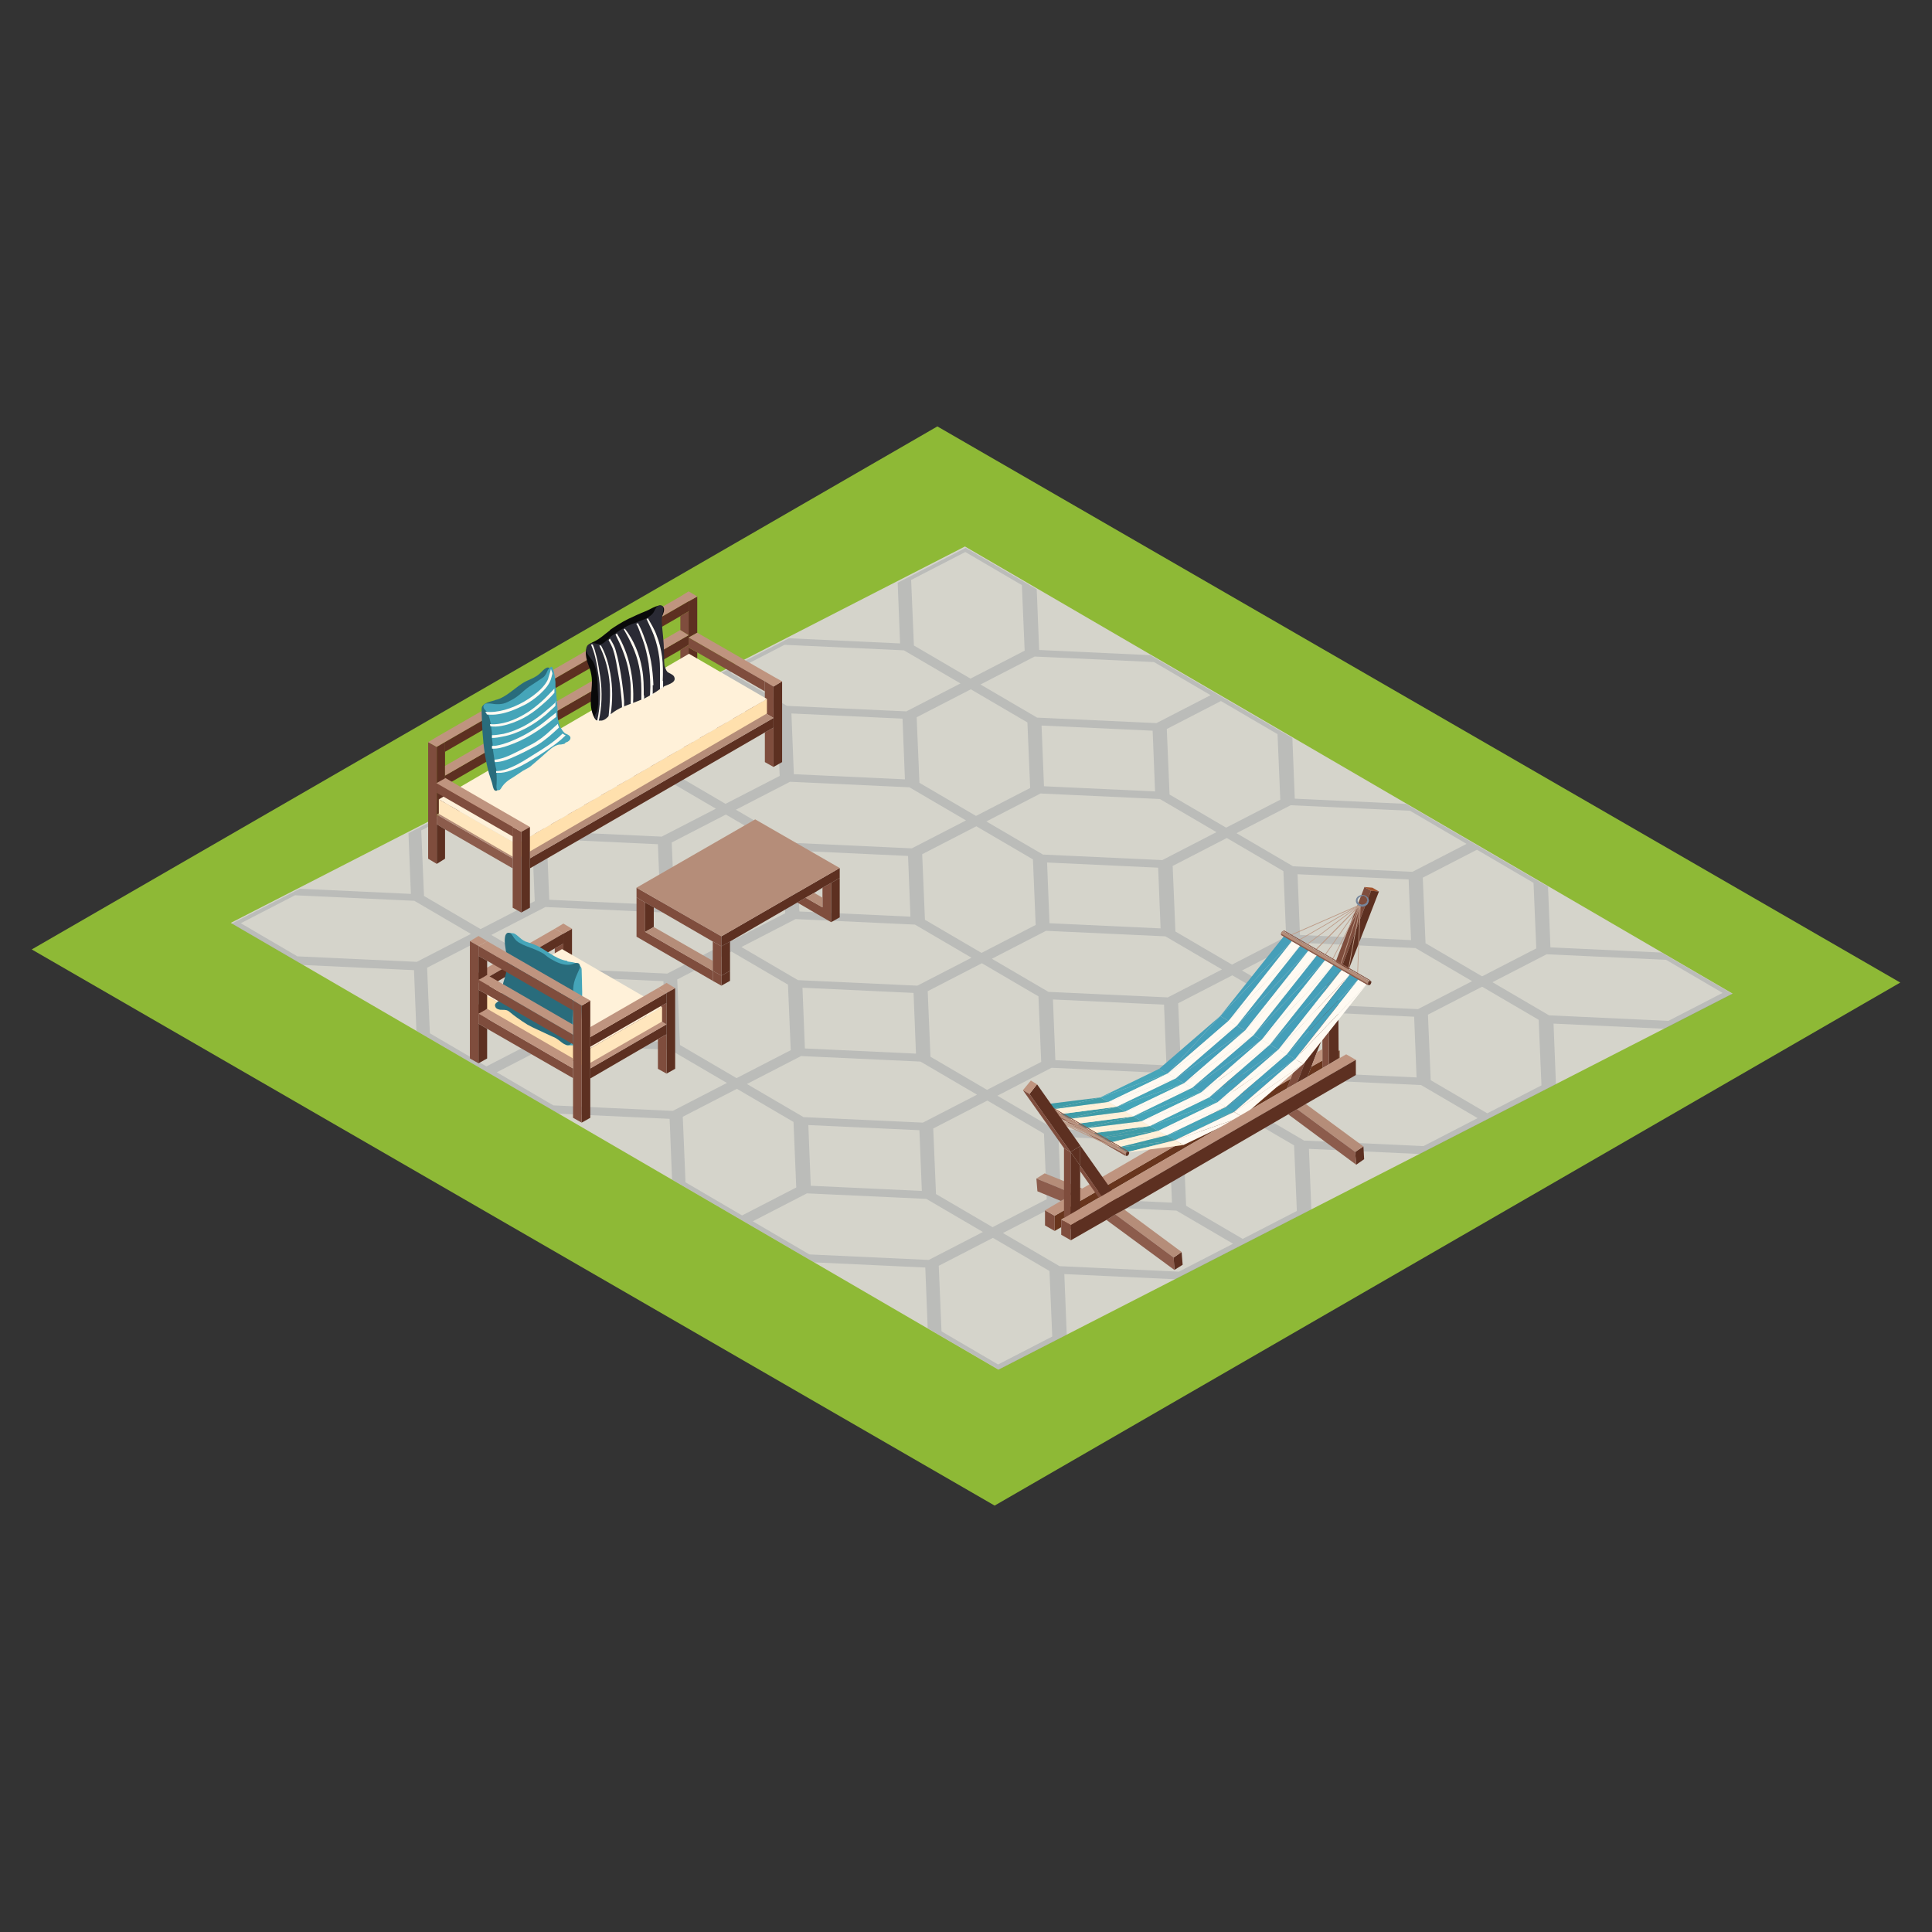 <?xml version="1.0" encoding="utf-8"?>
<svg xmlns="http://www.w3.org/2000/svg" data-name="Layer 1" id="Layer_1" viewBox="0 0 56 56">
  <rect x="0" y="0" width="56" height="56" fill="#333333" stroke="none"/>
  <defs>
    <style>
      .cls-1 {
        fill: none;
      }

      .cls-2 {
        fill: #45a5b9;
      }

      .cls-3 {
        fill: #8eb936;
      }

      .cls-3, .cls-4 {
        fill-rule: evenodd;
      }

      .cls-5 {
        fill: #09090a;
      }

      .cls-6 {
        fill: #8c5c4c;
      }

      .cls-7 {
        fill: #7b8292;
        opacity: .3;
      }

      .cls-8 {
        fill: #bf947f;
      }

      .cls-9 {
        fill: #fffaf2;
      }

      .cls-10 {
        fill: #68351d;
      }

      .cls-11 {
        isolation: isolate;
      }

      .cls-12 {
        fill: #76869c;
      }

      .cls-13 {
        clip-path: url(#clippath-1);
      }

      .cls-14 {
        clip-path: url(#clippath-3);
      }

      .cls-15 {
        clip-path: url(#clippath-2);
      }

      .cls-16 {
        fill: #fff1d9;
      }

      .cls-17 {
        fill: #2a2a34;
      }

      .cls-18 {
        fill: #296c7c;
      }

      .cls-19 {
        fill: #b58d79;
      }

      .cls-20 {
        fill: #bd9c89;
      }

      .cls-21 {
        fill: #5d3021;
      }

      .cls-22 {
        fill: #ffe0ad;
      }

      .cls-23 {
        fill: #ffe6bd;
      }

      .cls-24 {
        fill: #7f4d3d;
      }

      .cls-4 {
        fill: #d5d4cb;
      }

      .cls-25 {
        clip-path: url(#clippath);
      }

      .cls-26 {
        fill: #a2532d;
      }

      .cls-27 {
        fill: #409ca8;
      }

      .cls-28 {
        fill: #459fb9;
      }
    </style>
    <clipPath id="clippath">
      <path class="cls-6" d="M37.22,26.97l2.51,1.45s-.02,0-.04,0l-2.51-1.45s.03,0,.04,0Z"/>
    </clipPath>
    <clipPath id="clippath-1">
      <path class="cls-6" d="M39.66,28.56l-2.51-1.45s-.02-.02-.02-.03c0-.03.02-.08.05-.09l2.51,1.45s-.05.06-.05.09c0,.02,0,.03.02.03Z"/>
    </clipPath>
    <clipPath id="clippath-2">
      <path class="cls-6" d="M30.2,31.92l2.51,1.45s-.02,0-.04,0l-2.51-1.45s.03,0,.04,0Z"/>
    </clipPath>
    <clipPath id="clippath-3">
      <path class="cls-6" d="M32.64,33.51l-2.51-1.45s-.02-.02-.02-.03c0-.03.02-.08.05-.09l2.51,1.45s-.05.06-.05.09c0,.02,0,.03.02.03Z"/>
    </clipPath>
  </defs>
  <g>
    <polygon class="cls-3" points=".92 27.52 27.17 12.36 55.08 28.48 28.83 43.64 .92 27.52"/>
    <polygon class="cls-4" points="50.22 28.8 28.94 39.7 6.69 26.75 27.97 15.84 50.22 28.8"/>
    <path class="cls-7" d="M30.92,38.69l-.07-1.76,3.22.15,1.97-1.01,1.97-1.01-.07-1.76,3.22.15,1.97-1.01,1.97-1.01-.07-1.76,3.22.15,1.97-1.01-2.06-1.2-3.22-.15-.07-1.76-2.06-1.2-2.06-1.2-3.22-.15-.07-1.76-2.06-1.2-2.06-1.2-3.22-.15-.07-1.76-2.06-1.2-1.97,1.01.07,1.76-3.22-.15-1.97,1.01-1.97,1.01.07,1.76-3.22-.15-1.97,1.01-1.97,1.01.07,1.76-3.22-.15-1.97,1.01,2.06,1.2,3.22.15.07,1.76,2.06,1.2,2.06,1.2,3.22.15.07,1.76,2.06,1.2,2.06,1.2,3.22.15.07,1.76,2.06,1.2,1.97-1.01ZM29.07,35.74l1.57-.81,3.46.16,1.64.96-1.57.81-3.46-.16-1.64-.96ZM27.13,34.61l-.08-1.9,1.57-.81,1.64.96.08,1.9-1.57.81-1.64-.96ZM21.65,31.42l1.57-.81,3.46.16,1.64.96-1.57.81-3.46-.16-1.64-.96ZM19.71,30.29l-.08-1.9,1.57-.81,1.64.96.08,1.9-1.57.81-1.64-.96ZM14.24,27.1l1.57-.81,3.46.16,1.64.96-1.57.81-3.46-.16-1.64-.96ZM12.29,25.97l-.08-1.9,1.57-.81,1.64.96.08,1.9-1.57.81-1.64-.96ZM19.39,22.34l-.08-1.9,1.57-.81,1.64.96.08,1.9-1.57.81-1.64-.96ZM29.78,20.94l.08,1.9-1.57.81-1.64-.96-.08-1.9,1.57-.81,1.64.96ZM35.26,24.12l-1.57.81-3.46-.16-1.64-.96,1.57-.81,3.46.16,1.64.96ZM37.2,25.25l.08,1.9-1.57.81-1.64-.96-.08-1.9,1.57-.81,1.64.96ZM42.67,28.44l-1.57.81-3.46-.16-1.64-.96,1.57-.81,3.46.16,1.64.96ZM41.26,33.22l-3.46-.16-1.64-.96,1.57-.81,3.46.16,1.64.96-1.57.81ZM23.43,32.61l3.22.15.07,1.76-3.22-.15-.07-1.76ZM16.01,28.29l3.22.15.07,1.76-3.22-.15-.07-1.76ZM33.48,22.94l-3.22-.15-.07-1.76,3.22.15.07,1.76ZM40.9,27.25l-3.22-.15-.07-1.76,3.22.15.07,1.76ZM30.68,32.95l3.22.15.07,1.76-3.22-.15-.07-1.76ZM28.91,31.76l1.57-.81,3.46.16,1.64.96-1.57.81-3.46-.16-1.64-.96ZM26.97,30.63l-.08-1.9,1.57-.81,1.64.96.08,1.9-1.57.81-1.64-.96ZM23.26,28.63l3.22.15.07,1.76-3.22-.15-.07-1.76ZM21.49,27.45l1.57-.81,3.46.16,1.64.96-1.57.81-3.46-.16-1.64-.96ZM19.55,26.32l-.08-1.9,1.57-.81,1.64.96.08,1.9-1.57.81-1.64-.96ZM22.9,22.66l3.46.16,1.64.96-1.57.81-3.46-.16-1.64-.96,1.57-.81ZM29.94,24.91l.08,1.9-1.57.81-1.64-.96-.08-1.9,1.57-.81,1.64.96ZM33.64,26.91l-3.22-.15-.07-1.76,3.22.15.07,1.76ZM35.42,28.1l-1.57.81-3.46-.16-1.64-.96,1.57-.81,3.46.16,1.64.96ZM37.36,29.23l.08,1.9-1.57.81-1.64-.96-.08-1.9,1.57-.81,1.64.96ZM30.52,28.97l3.22.15.07,1.76-3.22-.15-.07-1.76ZM23.1,24.66l3.22.15.07,1.76-3.22-.15-.07-1.76ZM37.84,31.08l-.07-1.76,3.22.15.07,1.76-3.22-.15ZM26.23,22.59l-3.22-.15-.07-1.76,3.22.15.07,1.76ZM19.14,26.23l-3.22-.15-.07-1.76,3.22.15.07,1.76ZM34.38,34.95l-.08-1.9,1.57-.81,1.64.96.08,1.9-1.57.81-1.64-.96ZM41.47,31.31l-.08-1.9,1.57-.81,1.64.96.08,1.9-1.57.81-1.64-.96ZM49.93,28.78l-1.57.81-3.46-.16-1.64-.96,1.57-.81,3.46.16,1.64.96ZM44.45,25.59l.08,1.9-1.57.81-1.64-.96-.08-1.9,1.57-.81,1.64.96ZM42.51,24.46l-1.57.81-3.46-.16-1.64-.96,1.57-.81,3.46.16,1.64.96ZM37.03,21.28l.08,1.9-1.57.81-1.64-.96-.08-1.9,1.57-.81,1.64.96ZM35.09,20.15l-1.57.81-3.46-.16-1.64-.96,1.57-.81,3.46.16,1.64.96ZM29.62,16.96l.08,1.9-1.57.81-1.64-.96-.08-1.9,1.57-.81,1.64.96ZM22.74,18.69l3.46.16,1.64.96-1.57.81-3.46-.16-1.64-.96,1.57-.81ZM15.65,22.32l3.46.16,1.64.96-1.57.81-3.46-.16-1.64-.96,1.57-.81ZM6.98,26.76l1.57-.81,3.46.16,1.64.96-1.57.81-3.46-.16-1.64-.96ZM12.46,29.95l-.08-1.9,1.57-.81,1.64.96.08,1.9-1.57.81-1.64-.96ZM14.4,31.08l1.57-.81,3.46.16,1.64.96-1.57.81-3.46-.16-1.64-.96ZM19.87,34.27l-.08-1.9,1.57-.81,1.64.96.08,1.9-1.57.81-1.64-.96ZM21.82,35.4l1.57-.81,3.46.16,1.64.96-1.57.81-3.46-.16-1.64-.96ZM27.29,38.59l-.08-1.9,1.57-.81,1.64.96.08,1.9-1.57.81-1.64-.96Z"/>
    <g>
      <g>
        <g>
          <polygon class="cls-19" points="19.96 19.39 20.21 19.25 22.17 20.38 22.17 20.66 19.96 19.39"/>
          <polygon class="cls-21" points="20.21 19.25 19.96 19.39 19.96 19.39 19.96 18.77 20.21 18.91 20.21 19.25"/>
          <polygon class="cls-24" points="19.96 19.39 22.17 20.66 21.92 20.81 20.21 19.82 19.96 19.68 19.96 19.67 19.96 19.39"/>
          <polygon class="cls-21" points="19.96 19.39 19.96 19.67 19.88 19.72 19.64 19.58 19.48 19.67 19.48 19.81 19.6 19.88 19.4 20 19.16 19.86 19 19.94 19 20.09 19.12 20.16 18.92 20.27 18.68 20.13 18.52 20.22 18.52 20.37 18.64 20.44 18.44 20.55 18.19 20.41 18.04 20.5 18.04 20.64 18.16 20.71 17.96 20.83 17.71 20.69 17.56 20.78 17.56 20.92 17.68 20.99 17.48 21.11 17.23 20.97 17.08 21.06 17.08 21.2 17.2 21.27 17 21.39 16.75 21.24 16.6 21.33 16.6 21.48 16.72 21.55 16.52 21.66 16.27 21.52 16.12 21.61 16.12 21.75 16.24 21.82 16.04 21.94 15.79 21.8 15.63 21.89 15.63 22.03 15.76 22.1 15.55 22.22 15.31 22.08 15.15 22.17 15.15 22.31 15.28 22.38 15.07 22.5 14.83 22.35 14.67 22.44 14.67 22.59 14.79 22.66 14.59 22.77 14.35 22.63 14.19 22.72 14.19 22.86 14.31 22.94 14.11 23.05 13.87 22.91 13.71 23 13.71 23.02 13.69 23.01 19.96 19.39 19.96 19.39"/>
          <polygon class="cls-19" points="19.48 19.67 19.64 19.58 19.88 19.72 19.96 19.77 20.21 19.91 21.84 20.85 21.69 20.94 19.48 19.67"/>
          <polygon class="cls-6" points="19.48 19.81 19.48 19.67 21.69 20.94 21.56 21.01 20.21 20.23 19.96 20.09 19.72 19.94 19.6 19.88 19.48 19.81"/>
          <polygon class="cls-6" points="14.19 22.86 14.19 22.72 16.4 23.99 16.27 24.07 14.31 22.94 14.19 22.86"/>
          <polygon class="cls-19" points="14.19 22.72 14.35 22.63 14.59 22.77 16.55 23.91 16.4 23.99 14.19 22.72"/>
          <polygon class="cls-19" points="14.67 22.44 14.83 22.35 15.07 22.5 17.03 23.63 16.88 23.72 14.67 22.44"/>
          <polygon class="cls-6" points="14.67 22.59 14.67 22.44 16.88 23.72 16.75 23.79 14.79 22.66 14.67 22.59"/>
          <polygon class="cls-19" points="15.15 22.17 15.31 22.08 15.55 22.22 17.51 23.35 17.36 23.44 15.15 22.17"/>
          <polygon class="cls-6" points="15.15 22.31 15.15 22.17 17.36 23.44 17.23 23.51 15.28 22.38 15.15 22.31"/>
          <polygon class="cls-19" points="15.63 21.89 15.79 21.8 16.04 21.94 17.99 23.07 17.84 23.16 15.63 21.89"/>
          <polygon class="cls-6" points="15.63 22.03 15.63 21.89 17.84 23.16 17.72 23.23 15.76 22.1 15.63 22.03"/>
          <polygon class="cls-6" points="16.12 21.75 16.12 21.61 18.32 22.88 18.2 22.96 16.24 21.82 16.12 21.75"/>
          <polygon class="cls-19" points="16.12 21.61 16.27 21.52 16.52 21.66 18.48 22.79 18.32 22.88 16.12 21.61"/>
          <polygon class="cls-19" points="16.6 21.33 16.75 21.24 17 21.39 18.96 22.52 18.8 22.61 16.6 21.33"/>
          <polygon class="cls-6" points="16.6 21.48 16.6 21.33 18.8 22.61 18.68 22.68 16.72 21.55 16.6 21.48"/>
          <polygon class="cls-6" points="17.08 21.2 17.08 21.06 19.28 22.33 19.16 22.4 17.2 21.27 17.08 21.2"/>
          <polygon class="cls-19" points="17.08 21.06 17.23 20.97 17.48 21.11 19.44 22.24 19.28 22.33 17.08 21.06"/>
          <polygon class="cls-19" points="17.56 20.78 17.71 20.69 17.96 20.83 19.92 21.96 19.76 22.05 17.56 20.78"/>
          <polygon class="cls-6" points="17.56 20.92 17.56 20.78 19.76 22.05 19.64 22.12 17.68 20.99 17.56 20.92"/>
          <polygon class="cls-19" points="18.04 20.5 18.19 20.41 18.44 20.55 20.4 21.68 20.24 21.77 18.04 20.5"/>
          <polygon class="cls-6" points="18.04 20.64 18.04 20.5 20.24 21.77 20.12 21.84 18.16 20.71 18.04 20.64"/>
          <polygon class="cls-6" points="18.52 20.37 18.52 20.22 20.73 21.5 20.6 21.57 18.64 20.44 18.52 20.37"/>
          <polygon class="cls-19" points="18.52 20.22 18.68 20.13 18.92 20.27 20.88 21.41 20.73 21.5 18.52 20.22"/>
          <polygon class="cls-6" points="19 20.09 19 19.94 21.21 21.22 21.08 21.29 20.11 20.73 19.96 20.64 19.72 20.5 19.12 20.16 19 20.09"/>
          <polygon class="cls-19" points="19 19.94 19.16 19.86 19.4 20 19.72 20.18 19.96 20.32 20.21 20.46 21.36 21.13 21.21 21.22 19 19.94"/>
          <polygon class="cls-21" points="19.96 17.43 20.21 17.29 20.21 18.34 19.96 18.48 19.96 18.41 19.96 17.72 19.96 17.43"/>
          <polygon class="cls-24" points="22.42 22.23 22.17 22.09 22.17 21.23 22.42 21.09 22.42 22.23"/>
          <polygon class="cls-21" points="22.67 22.09 22.42 22.23 22.42 21.09 22.42 20.81 22.42 19.9 22.67 19.75 22.67 22.09"/>
          <polygon class="cls-21" points="22.42 20.81 22.42 21.09 22.17 21.23 15.36 25.17 15.36 24.88 22.42 20.81"/>
          <polygon class="cls-8" points="22.42 19.61 20.21 18.34 19.96 18.48 22.17 19.75 22.42 19.9 22.67 19.75 22.42 19.61"/>
          <polygon class="cls-24" points="22.17 19.75 22.42 19.9 22.42 20.81 22.17 20.66 22.17 20.38 22.17 20.04 22.17 19.75"/>
          <polygon class="cls-19" points="22.17 20.66 22.42 20.81 15.36 24.88 15.36 24.6 15.44 24.55 15.59 24.46 15.79 24.34 15.92 24.27 16.07 24.18 16.27 24.07 16.4 23.99 16.55 23.91 16.75 23.79 16.88 23.72 17.03 23.63 17.23 23.51 17.36 23.44 17.51 23.35 17.72 23.23 17.84 23.16 17.99 23.07 18.2 22.96 18.32 22.88 18.48 22.79 18.68 22.68 18.8 22.61 18.96 22.52 19.16 22.4 19.28 22.33 19.44 22.24 19.64 22.12 19.76 22.05 19.92 21.96 20.12 21.84 20.24 21.77 20.4 21.68 20.6 21.57 20.73 21.5 20.88 21.41 21.08 21.29 21.21 21.22 21.36 21.13 21.56 21.01 21.69 20.94 21.84 20.85 21.92 20.81 22.17 20.66"/>
          <polygon class="cls-24" points="22.17 19.75 22.17 20.04 20.21 18.91 19.96 18.77 19.96 18.69 19.96 18.48 22.17 19.75"/>
          <polygon class="cls-24" points="12.66 25.04 12.41 24.89 12.41 21.51 12.66 21.65 12.66 22.7 12.66 22.98 12.66 23.61 12.66 23.89 12.66 25.04"/>
          <polygon class="cls-6" points="12.66 23.89 12.66 23.61 14.86 24.88 14.86 25.17 12.9 24.04 12.66 23.89"/>
          <polygon class="cls-21" points="12.9 24.89 12.66 25.04 12.66 23.89 12.9 24.04 12.9 24.89"/>
          <polygon class="cls-8" points="19.96 17.14 19.72 17.29 12.66 21.36 12.41 21.51 12.66 21.65 12.9 21.51 19.96 17.43 20.21 17.29 19.96 17.14"/>
          <polygon class="cls-19" points="14.86 24.88 12.66 23.61 12.9 23.47 13.15 23.61 14.86 24.6 14.86 24.88"/>
          <polygon class="cls-21" points="12.66 21.65 12.66 23.61 12.9 23.47 12.9 23.46 12.9 23.39 12.9 22.48 12.9 22.2 12.9 21.79 12.9 21.51 12.66 21.65"/>
          <polygon class="cls-21" points="12.9 21.79 12.9 21.51 19.96 17.43 19.96 17.72 19.72 17.86 12.9 21.79"/>
          <polygon class="cls-21" points="12.9 22.56 12.9 22.48 19.96 18.41 19.96 18.48 19.96 18.69 19.72 18.84 12.9 22.77 12.9 22.56"/>
          <polygon class="cls-8" points="19.96 18.41 12.9 22.48 12.9 22.2 19.72 18.26 19.96 18.41"/>
          <polygon class="cls-24" points="19.96 18.41 19.72 18.26 19.72 17.86 19.96 17.72 19.96 18.41"/>
          <polygon class="cls-21" points="13.19 23.3 13.19 23.3 12.9 23.46 12.9 23.47 13.15 23.61 13.35 23.49 13.35 23.49 14.31 22.94 14.19 22.86 14.19 22.72 14.35 22.63 14.59 22.77 14.79 22.66 14.67 22.59 14.67 22.44 14.83 22.35 15.07 22.5 15.28 22.38 15.15 22.31 15.15 22.17 15.31 22.08 15.55 22.22 15.76 22.1 15.63 22.03 15.63 21.89 15.79 21.8 16.04 21.94 16.24 21.82 16.12 21.75 16.12 21.61 16.27 21.52 16.52 21.66 16.72 21.55 16.6 21.48 16.6 21.33 16.75 21.24 17 21.39 17.2 21.27 17.08 21.2 17.08 21.06 17.23 20.97 17.48 21.11 17.68 20.99 17.56 20.92 17.56 20.78 17.71 20.69 17.96 20.83 18.16 20.71 18.04 20.64 18.04 20.5 18.19 20.41 18.44 20.55 18.64 20.44 18.52 20.37 18.52 20.22 18.68 20.13 18.92 20.27 19.12 20.16 19 20.09 19 19.94 19.16 19.86 19.4 20 19.6 19.88 19.48 19.81 19.48 19.67 19.64 19.58 19.88 19.72 19.96 19.67 19.96 19.39 19.96 19.39 13.19 23.3"/>
          <polygon class="cls-6" points="13.23 23.42 13.23 23.28 15.44 24.55 15.31 24.62 13.35 23.49 13.23 23.42"/>
          <polygon class="cls-19" points="13.23 23.28 13.38 23.19 13.63 23.33 15.59 24.46 15.44 24.55 13.23 23.28"/>
          <polygon class="cls-24" points="19.96 20.82 19.72 20.67 19.72 20.5 19.96 20.64 19.96 20.82"/>
          <polygon class="cls-21" points="20.11 20.73 19.96 20.82 19.96 20.64 20.11 20.73"/>
          <polygon class="cls-24" points="19.72 20.18 19.72 19.94 19.96 20.09 19.96 20.32 19.72 20.18"/>
          <polygon class="cls-21" points="19.96 20.32 19.96 20.09 20.21 20.23 20.21 20.46 19.96 20.32"/>
          <polygon class="cls-24" points="19.88 19.72 19.96 19.67 19.96 19.68 19.96 19.77 19.88 19.72"/>
          <polygon class="cls-19" points="13.69 23.01 12.9 23.46 12.9 23.18 13.44 22.87 13.69 23.01"/>
          <polygon class="cls-19" points="19.96 19.39 13.69 23.01 13.44 22.87 19.72 19.24 19.96 19.39"/>
          <polygon class="cls-24" points="19.96 19.39 19.72 19.24 19.72 18.84 19.96 18.69 19.96 18.77 19.96 19.39"/>
          <polygon class="cls-19" points="15.59 24.46 15.44 24.55 15.36 24.5 15.36 24.33 15.59 24.46"/>
          <polygon class="cls-6" points="15.36 24.5 15.44 24.55 15.36 24.6 15.36 24.5"/>
          <polygon class="cls-21" points="19.96 19.68 20.21 19.82 20.21 19.91 19.96 19.77 19.96 19.68"/>
          <polygon class="cls-6" points="13.71 23.14 13.71 23 15.92 24.27 15.79 24.34 13.83 23.21 13.71 23.14"/>
          <polygon class="cls-19" points="13.71 23 13.87 22.91 14.11 23.05 16.07 24.18 15.92 24.27 13.71 23"/>
        </g>
        <g>
          <g class="cls-11">
            <polygon class="cls-22" points="22.23 20.26 22.23 20.68 14.98 24.9 14.98 24.47 22.23 20.26"/>
            <polygon class="cls-23" points="14.98 24.47 14.98 24.9 12.72 23.59 12.72 23.17 14.98 24.47"/>
            <polygon class="cls-16" points="22.23 20.26 14.98 24.47 12.72 23.17 19.97 18.95 22.23 20.26"/>
          </g>
          <g>
            <path class="cls-24" d="M14.86,23.97l.25.14v2.34l-.25-.14v-2.34Z"/>
            <path class="cls-24" d="M12.66,22.98v-.29l2.21,1.27v.29c-2.26-1.3-1.79-1.03-2.21-1.27Z"/>
            <path class="cls-8" d="M12.9,22.56l-.25.14,2.21,1.27.25.14.25-.14c-.31-.18-2.19-1.26-2.45-1.42Z"/>
            <path class="cls-21" d="M15.36,26.31l-.25.14v-2.34l.25-.14v2.34Z"/>
          </g>
        </g>
      </g>
      <g>
        <g>
          <polygon class="cls-21" points="17.11 31.26 17.11 30.97 19.32 29.69 19.32 29.98 19.07 30.12 17.11 31.26"/>
          <polygon class="cls-21" points="19.32 29.07 19.32 28.78 19.57 28.64 19.57 30.98 19.32 31.12 19.32 29.98 19.32 29.69 19.32 29.07"/>
          <polygon class="cls-8" points="19.32 28.78 19.07 28.64 19.32 28.49 19.57 28.64 19.32 28.78"/>
          <polygon class="cls-8" points="19.32 29.69 17.11 30.97 17.11 30.68 19.07 29.55 19.32 29.69"/>
          <polygon class="cls-24" points="19.32 29.69 19.07 29.55 19.07 29.21 19.32 29.07 19.32 29.69"/>
          <polygon class="cls-24" points="19.32 31.12 19.07 30.98 19.07 30.12 19.32 29.98 19.32 31.12"/>
        </g>
        <g>
          <g>
            <polygon class="cls-24" points="16.82 28.39 16.82 28.25 17.14 28.44 16.89 28.58 16.69 28.47 16.82 28.39"/>
            <polygon class="cls-21" points="16.82 28.25 16.82 28.39 16.69 28.47 16.58 28.53 16.33 28.67 16.08 28.82 14.6 29.67 14.6 29.53 16.82 28.25"/>
            <polygon class="cls-8" points="16.82 28.25 14.6 29.53 14.45 29.44 16.08 28.49 16.33 28.35 16.41 28.3 16.66 28.16 16.82 28.25"/>
            <polygon class="cls-24" points="14.45 29.44 14.6 29.53 14.6 29.67 14.45 29.58 14.45 29.44"/>
            <polygon class="cls-21" points="16.58 27.83 16.33 27.97 16.33 27.35 16.33 27.06 16.58 26.92 16.58 27.83"/>
            <polygon class="cls-8" points="17.63 28.72 17.78 28.81 15.57 30.09 15.41 30 17.38 28.86 17.63 28.72"/>
            <polygon class="cls-24" points="15.41 30 15.57 30.09 15.57 30.23 15.41 30.14 15.41 30"/>
            <polygon class="cls-21" points="15.57 30.09 17.78 28.81 17.78 28.95 17.66 29.02 15.57 30.23 15.57 30.09"/>
            <polygon class="cls-24" points="17.78 28.95 17.78 28.81 18.11 29 17.86 29.14 17.66 29.02 17.78 28.95"/>
            <polygon class="cls-8" points="18.11 29 18.26 29.09 16.05 30.36 15.9 30.27 17.86 29.14 18.11 29"/>
            <polygon class="cls-24" points="15.9 30.27 16.05 30.36 16.05 30.51 15.9 30.42 15.9 30.27"/>
            <polygon class="cls-21" points="16.05 30.36 18.26 29.09 18.26 29.23 18.14 29.3 16.05 30.51 16.05 30.36"/>
            <polygon class="cls-24" points="18.26 29.23 18.26 29.09 18.59 29.28 18.34 29.42 18.14 29.3 18.26 29.23"/>
            <polygon class="cls-8" points="17.14 28.44 17.3 28.53 15.09 29.81 14.93 29.72 16.08 29.05 16.33 28.91 16.58 28.76 16.89 28.58 17.14 28.44"/>
            <polygon class="cls-24" points="14.93 29.72 15.09 29.81 15.09 29.95 14.93 29.86 14.93 29.72"/>
            <polygon class="cls-21" points="15.09 29.81 17.3 28.53 17.3 28.67 17.17 28.74 16.58 29.09 16.33 29.23 16.18 29.32 15.09 29.95 15.09 29.81"/>
            <polygon class="cls-24" points="17.3 28.67 17.3 28.53 17.63 28.72 17.38 28.86 17.17 28.74 17.3 28.67"/>
            <polygon class="cls-24" points="13.87 29.39 13.87 29.11 14.12 29.25 14.12 29.54 13.87 29.39"/>
            <polygon class="cls-21" points="14.12 29.54 14.12 29.25 16.33 27.97 16.33 28.26 16.08 28.4 14.12 29.54"/>
            <polygon class="cls-24" points="16.33 28.26 16.33 27.97 16.66 28.16 16.41 28.3 16.33 28.26"/>
            <polygon class="cls-8" points="14.12 29.25 13.87 29.11 16.08 27.83 16.33 27.97 14.12 29.25"/>
            <polygon class="cls-24" points="16.33 27.97 16.08 27.83 16.08 27.49 16.33 27.35 16.33 27.97"/>
            <polygon class="cls-24" points="16.33 29.4 16.18 29.32 16.33 29.23 16.33 29.4"/>
            <polygon class="cls-21" points="16.58 29.26 16.33 29.4 16.33 29.23 16.58 29.09 16.58 29.26"/>
            <polygon class="cls-24" points="16.08 29.05 16.08 28.82 16.33 28.67 16.33 28.91 16.08 29.05"/>
            <polygon class="cls-24" points="16.08 28.49 16.08 28.4 16.33 28.26 16.33 28.35 16.08 28.49"/>
            <polygon class="cls-8" points="16.58 26.92 16.33 27.06 16.08 26.92 16.33 26.77 16.58 26.92"/>
            <polygon class="cls-8" points="16.08 26.92 16.33 27.06 14.12 28.34 13.87 28.19 16.08 26.92"/>
            <polygon class="cls-21" points="16.33 28.91 16.33 28.67 16.58 28.53 16.58 28.76 16.33 28.91"/>
            <polygon class="cls-21" points="18.75 29.37 18.75 29.51 18.62 29.58 16.53 30.79 16.53 30.64 18.75 29.37"/>
            <polygon class="cls-21" points="16.33 28.26 16.41 28.3 16.33 28.35 16.33 28.26"/>
            <polygon class="cls-24" points="13.87 28.48 13.87 28.19 14.12 28.34 14.12 28.62 13.87 28.48"/>
            <polygon class="cls-21" points="14.12 28.62 14.12 28.34 16.33 27.06 16.33 27.35 16.08 27.49 14.12 28.62"/>
            <polygon class="cls-8" points="18.75 29.37 16.53 30.64 16.38 30.55 18.34 29.42 18.59 29.28 18.75 29.37"/>
            <polygon class="cls-24" points="16.38 30.55 16.53 30.64 16.53 30.79 16.38 30.7 16.38 30.55"/>
          </g>
          <g class="cls-11">
            <polygon class="cls-22" points="14.03 28.82 14.03 29.24 16.93 30.91 16.93 30.49 14.03 28.82"/>
            <polygon class="cls-23" points="16.93 30.49 16.93 30.91 19.19 29.61 19.19 29.19 16.93 30.49"/>
            <polygon class="cls-16" points="14.03 28.82 16.93 30.49 19.19 29.19 16.29 27.51 14.03 28.82"/>
          </g>
          <g>
            <path class="cls-2" d="M16.44,27.85s0,0-.01,0c-.35-.05-.61-.34-.94-.47-.09-.03-.17-.06-.26-.09-.09-.04-.14-.09-.21-.15-.05-.04-.1-.09-.16-.09-.09-.01-.15-.02-.16.05,0,.1.09.3.14.39.2.37.4.74.65,1.08.16.22.34.43.48.66.1.16.2.33.27.5.06.17.07.36.15.53,0,.01.01.03.02.03.02.01.04.01.06.01.05,0,.1,0,.15,0,.15-.04.15-.22.17-.35.04-.19.06-.39.07-.59.03-.4.01-.81,0-1.21,0-.05,0-.1-.03-.13-.07-.12-.24-.13-.38-.15Z"/>
            <path class="cls-18" d="M14.55,29.27c.09,0,.15,0,.22.06.07.06.15.12.22.17.1.07.2.14.3.2.09.05.19.1.28.14.14.07.29.13.43.2.05.02.1.04.14.07.1.06.18.16.29.18.2.03.13-.22.14-.34,0-.02,0-.04,0-.05,0-.03,0-.07,0-.1,0-.05.01-.11.02-.16,0-.02,0-.04,0-.07,0-.11.02-.22.02-.33,0-.03,0-.05,0-.08,0-.08,0-.15,0-.23h0s0-.06,0-.08c0-.12,0-.25.03-.37.03-.12.08-.23.13-.34.02-.04.04-.08.04-.12,0-.04-.01-.09-.05-.1-.05-.02-.1,0-.15.02-.14.05-.3.02-.44-.04-.08-.03-.16-.08-.23-.12-.07-.04-.13-.1-.19-.14-.15-.09-.32-.15-.48-.21-.08-.03-.16-.07-.23-.11-.08-.05-.12-.1-.17-.18-.02-.03-.04-.06-.06-.08-.03-.02-.07-.03-.1-.02-.04.02-.06.06-.07.11-.03.17.02.35.04.53.02.18.02.39-.02.56-.04.16-.11.32-.12.49,0,.09,0,.2-.07.27-.04.04-.1.06-.12.12-.01.05.02.1.06.12.04.02.08.03.12.03Z"/>
          </g>
          <g>
            <polygon class="cls-21" points="17.11 30.06 17.11 30.34 17.11 30.68 17.11 30.97 17.11 31.26 17.11 32.4 16.86 32.54 16.86 29.15 17.11 29 17.11 29.77 17.11 30.06"/>
            <polygon class="cls-8" points="14.12 27.28 16.86 28.86 16.61 29 13.87 27.42 14.12 27.28"/>
            <polygon class="cls-8" points="16.61 29 16.86 28.86 17.11 29 16.86 29.15 16.61 29"/>
            <polygon class="cls-8" points="14.12 27.28 13.87 27.42 13.62 27.28 13.87 27.13 14.12 27.28"/>
            <polygon class="cls-24" points="13.87 27.42 16.61 29 16.61 29.29 14.12 27.85 13.87 27.71 13.87 27.42"/>
            <polygon class="cls-24" points="16.61 29.29 16.61 29 16.86 29.15 16.86 32.54 16.61 32.4 16.61 31.25 16.61 30.97 16.61 30.68 16.61 30.27 16.61 29.99 16.61 29.7 16.61 29.29"/>
            <polygon class="cls-24" points="13.87 27.42 13.87 27.71 13.87 28.4 13.87 28.69 13.87 29.38 13.87 29.67 13.87 30.82 13.62 30.68 13.62 27.28 13.87 27.42"/>
            <polygon class="cls-21" points="14.12 30.68 13.87 30.82 13.87 29.67 14.12 29.82 14.12 30.68"/>
            <polygon class="cls-24" points="16.61 30.97 16.61 31.25 14.12 29.82 13.87 29.67 13.87 29.38 16.61 30.97"/>
            <polygon class="cls-8" points="16.61 30.97 13.87 29.38 14.12 29.24 16.61 30.68 16.61 30.97"/>
            <polygon class="cls-21" points="14.12 28.83 14.12 29.24 13.87 29.38 13.87 28.69 14.12 28.83"/>
            <polygon class="cls-24" points="16.61 29.99 16.61 30.27 14.12 28.83 13.87 28.69 13.87 28.4 16.61 29.99"/>
            <polygon class="cls-8" points="16.61 29.99 13.87 28.4 14.12 28.26 16.61 29.7 16.61 29.99"/>
            <polygon class="cls-21" points="14.12 27.85 14.12 28.26 13.87 28.4 13.87 27.71 14.12 27.85"/>
          </g>
        </g>
        <g>
          <polygon class="cls-21" points="17.11 30.34 17.11 30.06 19.32 28.78 19.32 29.07 19.07 29.21 17.11 30.34"/>
          <polygon class="cls-8" points="19.32 28.78 17.11 30.06 17.11 29.77 19.07 28.64 19.32 28.78"/>
        </g>
      </g>
      <g>
        <g>
          <path class="cls-18" d="M14.35,20.29s0,0,.01,0c.34-.08.58-.39.9-.55.08-.04.17-.07.25-.12.08-.04.14-.1.2-.16.04-.04.09-.09.15-.11.08-.02.12.08.13.15.01.1-.03.2-.07.29-.17.38-.34.77-.56,1.13-.14.23-.3.46-.43.7-.09.17-.16.36-.25.54-.11.23-.23.45-.25.7,0,.02,0,.04-.02.05-.02.02-.05.01-.07,0-.05-.04-.06-.16-.08-.22-.03-.09-.06-.19-.09-.28-.05-.19-.09-.38-.12-.58-.06-.4-.08-.8-.09-1.21,0-.05,0-.1.01-.13.06-.12.23-.15.37-.19Z"/>
          <path class="cls-2" d="M16.36,21.56s-.06.01-.1.02c-.03,0-.06,0-.09.01-.1.03-.18.09-.26.16-.18.16-.36.32-.54.47-.07.05-.14.08-.21.12-.09.06-.18.12-.27.18-.15.09-.27.17-.36.32-.02.04-.06.08-.1.06-.04-.01-.04-.07-.04-.11.01-.13.01-.26,0-.4,0-.02,0-.04,0-.05,0-.03-.01-.07-.02-.1-.01-.05-.02-.11-.03-.16,0-.02,0-.04-.01-.07-.02-.11-.03-.22-.05-.33,0-.03,0-.05,0-.08,0-.08-.02-.15-.02-.23h0s0-.06,0-.08c0-.09-.02-.17-.03-.26,0-.02,0-.04-.01-.06,0,0,0-.01,0-.02-.02-.09-.04-.18-.08-.26,0-.02-.02-.04-.03-.06,0,0-.01-.01-.02-.02-.02-.02-.04-.04-.06-.07-.02-.03-.03-.08,0-.11.02-.03.05-.04.08-.04.03,0,.06,0,.09,0,.18.03.35.04.51-.04.1-.05.2-.1.29-.17.07-.05.13-.11.19-.16.1-.09.21-.16.32-.23.06-.04.12-.08.18-.12.05-.03.09-.06.12-.11.03-.04.04-.08.06-.12.02-.04.05-.07.09-.1.04-.03.05,0,.06.03,0,0,0,0,0,0,.01.04.03.08.04.12,0,0,0,0,0,.01.02.09.03.18.04.27v.14s.02.08.02.12c0,.09.01.18.02.26l.02.25s0,.05,0,.07c0,.04,0,.08,0,.12,0,.07.02.15.04.22,0,.03.02.07.03.1,0,.01.01.02.02.04.03.05.06.1.1.14,0,0,0,0,.01.01.02.02.04.03.07.04.04.02.08.04.1.08.03.08-.07.15-.13.16Z"/>
        </g>
        <g>
          <path class="cls-9" d="M16.01,19.53c-.02.07-.03.13-.04.15-.08.29-.52.63-.76.75-.24.12-.49.23-.76.27-.11.02-.23.02-.34.01,0-.02-.02-.04-.03-.06,0,0-.01-.01-.02-.02.73.09,1.69-.56,1.83-.96,0-.02.05-.15.08-.28,0,0,0,0,0,0,.01.04.03.08.04.12Z"/>
          <path class="cls-9" d="M16.06,19.93v.02s0-.02,0-.02Z"/>
          <path class="cls-9" d="M16.07,19.96s0,.08,0,.12c-.11.13-.24.25-.37.36-.17.15-.35.28-.54.38-.2.1-.4.18-.62.22-.11.02-.22.03-.33.01,0-.02,0-.04-.01-.06.34.03.72-.12.99-.28.18-.1.34-.23.49-.36.14-.12.26-.26.39-.39Z"/>
          <path class="cls-9" d="M16.1,20.34v.11s-.01.02-.02.03c-.08.08-.17.15-.25.23-.18.15-.38.29-.59.4-.21.11-.44.2-.67.24-.09.02-.2.04-.31.04,0-.03,0-.05,0-.08.11,0,.22-.02.34-.04.21-.05.41-.13.6-.23.18-.1.36-.22.52-.35.08-.07.17-.14.25-.21.04-.04.08-.07.12-.11.01-.01.03-.02.04-.04Z"/>
          <path class="cls-9" d="M16.12,20.66s0,.08,0,.12c-.03.02-.06.05-.09.07-.2.16-.4.31-.62.44-.21.13-.44.24-.68.32-.14.05-.31.1-.47.09,0-.03,0-.05,0-.08.05,0,.1,0,.14-.01.12-.02.24-.06.35-.1.2-.08.4-.17.58-.28.19-.11.36-.23.53-.37.08-.07.17-.13.25-.2Z"/>
          <path class="cls-9" d="M16.2,21.09c-.19.18-.38.35-.6.49-.13.08-.26.14-.39.21-.14.07-.27.13-.41.19-.14.06-.3.11-.46.11,0-.02,0-.04-.01-.07.15-.01.29-.06.43-.12.22-.1.43-.21.64-.32.21-.11.39-.25.56-.41.07-.06.14-.13.21-.19,0,.03.02.07.03.1Z"/>
          <path class="cls-9" d="M16.39,21.32s-.09.08-.13.12c-.2.17-.43.32-.66.47-.23.14-.46.29-.71.39-.12.05-.24.09-.37.1-.04,0-.09,0-.14,0,0-.02,0-.04,0-.05.01,0,.03,0,.04,0,.14-.01.27-.05.4-.11.24-.1.46-.25.67-.38.28-.17.58-.36.82-.6,0,0,0,0,.01.01.02.02.04.03.07.04Z"/>
        </g>
      </g>
      <g>
        <path class="cls-5" d="M17.68,18.27c-.15.11-.28.24-.45.32-.05.02-.1.05-.14.08-.07.06-.11.16-.11.25,0,.09.02.19.05.28.04.12.09.23.11.36.04.21,0,.42-.01.63-.02.21,0,.44.1.62.02.03.04.06.07.07.05.02.1,0,.14-.03.42-.26.65-.74.85-1.2.13-.29.26-.59.41-.88.09-.17.19-.34.27-.52.06-.13.33-.48.27-.63-.07-.18-.38.04-.51.09-.18.07-.35.15-.52.23-.18.09-.36.2-.53.32Z"/>
        <path class="cls-17" d="M19.25,19.91s-.03.01-.04.02c-.03.02-.06.03-.09.05-.07.05-.14.1-.22.14-.03.02-.06.03-.08.05,0,0,0,0,0,0-.05.03-.1.05-.15.08-.03.01-.05.02-.08.03-.07.03-.15.06-.23.09-.03.01-.05.02-.08.03-.06.02-.12.05-.18.07-.02.01-.05.02-.07.03-.11.05-.21.11-.3.18-.02.02-.05.04-.07.06,0,0-.01.01-.02.02-.05.05-.1.1-.17.12-.03.01-.07.01-.11,0-.02,0-.04,0-.06-.02-.05-.02-.08-.07-.05-.13,0-.02.02-.04.03-.06.05-.09.06-.24.06-.35,0-.17-.02-.34-.02-.51,0-.18-.03-.37-.09-.55-.05-.14-.18-.23-.23-.37-.02-.06-.01-.12.02-.17,0,0,0,0,0,0,.03-.04.07-.06.11-.08.02,0,.03,0,.05,0,0,0,0,0,0,0,.06,0,.14.03.2.03.02,0,.03,0,.05,0,0,0,0,0,0,0,.06-.02.12-.08.18-.13.01-.01.03-.03.04-.04.02-.01.03-.03.04-.04.04-.03.08-.06.13-.09.01,0,.03-.02.04-.03.06-.04.12-.08.19-.12.01,0,.02-.01.03-.02.07-.04.15-.08.23-.11.03-.01.06-.02.08-.03.02,0,.03-.01.05-.02.08-.03.16-.06.24-.09.01,0,.02-.01.04-.02.01,0,.03-.01.04-.02.06-.04.13-.08.17-.14.06-.08.07-.19.18-.22.04-.01.08,0,.1.03,0,.01.01.03.01.05.01.12-.03.21-.04.32,0,.09.01.2.02.3.03.27.05.54.05.82,0,.08,0,.15.01.22.02.06.04.13.08.18.07.06.19.08.21.17.05.16-.23.21-.33.27Z"/>
        <g>
          <path class="cls-9" d="M17.37,20.91s-.04,0-.06-.02c0,0,0,0,0,0,.09-.41.11-.82.05-1.24-.03-.21-.06-.41-.11-.61-.03-.13-.07-.24-.12-.36.02,0,.03,0,.05,0,0,0,0,0,0,0,.05.11.08.23.11.35.05.2.08.4.11.6.06.42.05.87-.05,1.29Z"/>
          <path class="cls-9" d="M17.73,20.7s-.05.04-.07.06c0,0-.01.01-.02.02,0,0,0-.01,0-.01.04-.41.07-.81,0-1.22-.05-.3-.14-.58-.27-.84.02,0,.03,0,.05,0,.14.25.22.53.27.81.07.39.07.8.01,1.19Z"/>
          <path class="cls-9" d="M18.1,20.48s-.05.02-.07.03c0-.1-.01-.21-.02-.31-.02-.22-.05-.45-.09-.67-.04-.22-.07-.45-.14-.67-.03-.11-.09-.21-.14-.31.01-.01.03-.03.04-.04.07.11.14.23.17.36.07.23.11.47.15.7.04.25.07.5.09.75,0,.05,0,.1,0,.15Z"/>
          <path class="cls-9" d="M18.36,20.38s-.05.02-.08.03c0-.16.01-.32,0-.48,0-.2-.04-.39-.08-.59-.08-.34-.21-.65-.36-.95.01,0,.03-.02.04-.03.18.29.31.63.38.95.08.35.11.71.09,1.07Z"/>
          <path class="cls-9" d="M18.67,20.16s0,.07,0,.1c-.03.01-.05.02-.08.03,0-.1,0-.2,0-.3,0-.23-.02-.46-.07-.69-.08-.39-.25-.73-.44-1.06.01,0,.02-.01.03-.02.26.33.43.75.5,1.16.05.26.05.52.05.78Z"/>
          <path class="cls-9" d="M18.92,19.86c0,.09,0,.18,0,.27-.03.02-.06.03-.08.05,0,0,0,0,0,0,0-.09.01-.18.01-.27,0-.23-.02-.45-.05-.68-.04-.24-.09-.47-.17-.69-.04-.11-.08-.21-.12-.32-.02-.05-.04-.1-.07-.14.02,0,.03-.01.05-.02.08.14.15.31.2.46.08.21.14.43.18.65.04.23.06.46.07.69Z"/>
          <path class="cls-9" d="M19.22,19.74c0,.06,0,.13,0,.19-.03.02-.06.03-.09.05,0-.07,0-.15,0-.22,0-.23.01-.47-.02-.7-.03-.22-.08-.44-.16-.65-.06-.16-.14-.31-.21-.47.01,0,.03-.01.04-.02.09.16.19.32.25.49.08.2.13.41.16.62.03.23.03.47.02.71Z"/>
        </g>
      </g>
      <g>
        <polygon class="cls-21" points="20.91 28.28 21.16 28.14 21.16 28.43 20.91 28.57 20.91 28.28"/>
        <polygon class="cls-21" points="21.16 28.14 20.91 28.28 20.91 27.43 21.16 27.29 21.16 28.14"/>
        <polygon class="cls-24" points="24.09 26.73 23.11 26.16 23.35 26.02 23.84 26.3 23.84 26.02 23.84 25.73 24.09 25.59 24.09 26.73"/>
        <polygon class="cls-21" points="24.34 26.59 24.09 26.73 24.09 25.59 24.34 25.45 24.34 26.59"/>
        <polygon class="cls-21" points="24.34 25.45 24.09 25.59 23.84 25.73 23.6 25.88 23.35 26.02 23.11 26.16 21.16 27.29 20.91 27.43 20.91 27.14 24.34 25.16 24.34 25.45"/>
        <polygon class="cls-19" points="23.84 26.3 23.35 26.02 23.6 25.88 23.84 26.02 23.84 26.3"/>
        <polygon class="cls-24" points="18.45 27.15 18.45 26.01 18.7 26.16 18.7 27.01 20.66 28.14 20.66 28.43 18.45 27.15"/>
        <polygon class="cls-24" points="18.7 26.16 18.45 26.01 18.45 25.73 20.91 27.14 20.91 27.43 20.66 27.29 18.95 26.3 18.7 26.16"/>
        <polygon class="cls-21" points="18.7 27.01 18.7 26.16 18.95 26.3 18.95 26.87 18.7 27.01"/>
        <polygon class="cls-19" points="18.7 27.01 18.95 26.87 20.66 27.85 20.66 28.14 18.7 27.01"/>
        <polygon class="cls-24" points="20.91 28.28 20.91 28.57 20.66 28.43 20.66 28.14 20.91 28.28"/>
        <polygon class="cls-24" points="20.91 28.28 20.66 28.14 20.66 27.85 20.66 27.29 20.91 27.43 20.91 28.28"/>
        <polygon class="cls-19" points="18.45 25.73 21.89 23.75 24.34 25.16 20.91 27.14 18.45 25.73"/>
      </g>
    </g>
    <g>
      <g>
        <polygon class="cls-24" points="37.3 31.55 37.41 31.27 37.57 30.85 39.55 25.71 39.74 25.82 37.6 31.38 37.3 31.55"/>
        <polygon class="cls-10" points="37.41 31.27 37.3 31.55 30.76 35.35 30.76 35.57 30.57 35.68 30.57 35.24 37.41 31.27"/>
        <polygon class="cls-24" points="30.57 35.68 30.29 35.52 30.29 35.08 30.57 35.24 30.57 35.68"/>
        <polygon class="cls-8" points="38.8 30.43 38.83 30.45 38.8 30.47 38.8 30.43"/>
        <polygon class="cls-8" points="30.57 35.24 30.29 35.08 30.75 34.81 31.11 34.6 31.37 34.45 36.02 31.75 36.38 31.54 36.64 31.39 37.57 30.85 37.41 31.27 30.57 35.24"/>
        <polygon class="cls-10" points="38.8 30.47 38.83 30.45 38.83 30.67 38.8 30.68 38.8 30.47"/>
        <polygon class="cls-26" points="39.78 25.73 39.97 25.84 39.74 25.82 39.55 25.71 39.78 25.73"/>
        <polygon class="cls-21" points="39.74 25.82 39.97 25.84 38.79 28.88 38.51 29.05 38.51 29.61 38.33 30.1 38.17 30.5 38.01 30.92 37.9 31.21 37.6 31.38 39.74 25.82"/>
        <polygon class="cls-21" points="38.8 30.68 38.52 30.85 38.51 29.61 38.79 28.88 38.8 30.43 38.8 30.47 38.8 30.68"/>
        <polygon class="cls-10" points="38.79 28.88 38.51 29.61 38.51 29.05 38.79 28.88"/>
        <polygon class="cls-19" points="30.28 34.01 31.37 34.45 31.11 34.6 30.04 34.16 30.28 34.01"/>
        <polygon class="cls-21" points="34.25 36.29 34.28 36.66 34.04 36.81 34.02 36.45 34.25 36.29"/>
        <polygon class="cls-19" points="32.59 35.06 34.25 36.29 34.02 36.45 32.33 35.2 32.59 35.06"/>
        <polygon class="cls-6" points="34.04 36.81 32.07 35.36 32.33 35.2 34.02 36.45 34.04 36.81"/>
        <polygon class="cls-6" points="30.75 34.81 30.07 34.53 30.04 34.16 31.11 34.6 30.75 34.81"/>
        <polygon class="cls-19" points="35.54 30.95 36.64 31.39 36.38 31.54 35.31 31.11 35.54 30.95"/>
        <polygon class="cls-21" points="39.52 33.23 39.54 33.6 39.31 33.76 39.28 33.39 39.52 33.23"/>
        <polygon class="cls-19" points="37.85 32 39.52 33.23 39.28 33.39 37.6 32.15 37.85 32"/>
        <polygon class="cls-6" points="39.31 33.76 37.34 32.3 37.6 32.15 39.28 33.39 39.31 33.76"/>
        <polygon class="cls-6" points="36.02 31.75 35.33 31.47 35.31 31.11 36.38 31.54 36.02 31.75"/>
        <polygon class="cls-10" points="37.9 31.21 38.01 30.92 38.33 30.74 38.33 30.96 37.9 31.21"/>
        <polygon class="cls-24" points="38.33 30.96 38.33 30.74 38.33 30.41 38.33 30.1 38.51 29.61 38.52 30.85 38.33 30.96"/>
        <polygon class="cls-8" points="38.33 30.74 38.01 30.92 38.17 30.5 38.33 30.41 38.33 30.74"/>
      </g>
      <g>
        <rect class="cls-20" height=".02" transform="translate(-5.5 43.32) rotate(-54.93)" width="1.78" x="38.03" y="26.94"/>
        <rect class="cls-20" height=".02" transform="translate(-2.84 49.39) rotate(-62.81)" width="1.79" x="38.13" y="27.01"/>
        <rect class="cls-20" height=".02" transform="translate(1.26 55.9) rotate(-71.93)" width="1.81" x="38.24" y="27.07"/>
        <rect class="cls-20" height=".02" transform="translate(5.43 60.82) rotate(-79.53)" width="1.88" x="38.32" y="27.14"/>
        <rect class="cls-20" height=".02" transform="translate(10.63 65.54) rotate(-87.76)" width="2.04" x="38.37" y="27.23"/>
        <polygon class="cls-20" points="38.16 27.53 38.14 27.51 39.42 26.21 39.44 26.23 38.16 27.53"/>
        <rect class="cls-20" height=".02" transform="translate(-8.35 28.51) rotate(-36.82)" width="1.92" x="37.7" y="26.79"/>
        <rect class="cls-20" height=".02" transform="translate(-8.22 22.94) rotate(-30.11)" width="2.07" x="37.5" y="26.73"/>
        <polygon class="cls-20" points="37.43 27.11 37.42 27.09 39.43 26.21 39.44 26.23 37.43 27.11"/>
      </g>
      <path class="cls-12" d="M39.49,26.28c-.1,0-.19-.08-.19-.17,0-.1.09-.17.19-.17h0c.05,0,.1.02.13.05.04.03.06.08.06.12h0s-.02.09-.06.12c-.04.03-.08.05-.13.05h0ZM39.49,25.98s0,0,0,0c-.08,0-.14.06-.14.12,0,.07.06.12.14.12h0s.07-.01.1-.04c.03-.02.04-.05.04-.09h0s-.01-.06-.04-.09c-.03-.02-.06-.04-.1-.04Z"/>
      <g>
        <polygon class="cls-27" points="30.44 32.16 30.2 32.02 31.89 31.81 30.44 32.16"/>
        <polygon class="cls-28" points="35.37 29.45 37.22 27.13 37.46 27.26 35.37 29.45"/>
        <polygon class="cls-2" points="31.89 31.81 33.6 30.98 33.84 31.12 31.89 31.81"/>
        <polygon class="cls-28" points="33.84 31.12 33.6 30.98 35.37 29.45 33.84 31.12"/>
        <polygon class="cls-16" points="30.68 32.3 30.44 32.16 32.13 31.94 30.68 32.3"/>
        <polygon class="cls-27" points="32.13 31.94 30.44 32.16 31.89 31.81 32.13 31.94"/>
        <polygon class="cls-2" points="32.13 31.94 31.89 31.81 33.84 31.12 32.13 31.94"/>
        <polygon class="cls-9" points="32.13 31.94 33.84 31.12 34.08 31.26 32.13 31.94"/>
        <polygon class="cls-9" points="34.08 31.26 33.84 31.12 35.85 29.73 34.08 31.26"/>
        <polygon class="cls-9" points="37.46 27.26 37.7 27.4 35.61 29.59 37.46 27.26"/>
        <polygon class="cls-28" points="37.46 27.26 35.61 29.59 35.37 29.45 37.46 27.26"/>
        <polygon class="cls-28" points="35.37 29.45 35.61 29.59 33.84 31.12 35.37 29.45"/>
        <polygon class="cls-9" points="33.84 31.12 35.61 29.59 35.85 29.73 33.84 31.12"/>
        <polygon class="cls-9" points="35.85 29.73 35.61 29.59 37.7 27.4 35.85 29.73"/>
        <polygon class="cls-28" points="34.08 31.26 35.85 29.73 36.09 29.87 34.08 31.26"/>
        <polygon class="cls-28" points="35.85 29.73 37.7 27.4 37.94 27.54 35.85 29.73"/>
        <polygon class="cls-27" points="30.92 32.44 30.68 32.3 32.37 32.08 30.92 32.44"/>
        <polygon class="cls-16" points="32.37 32.08 30.68 32.3 32.13 31.94 32.37 32.08"/>
        <polygon class="cls-9" points="32.37 32.08 32.13 31.94 34.08 31.26 32.37 32.08"/>
        <polygon class="cls-2" points="32.37 32.08 34.08 31.26 34.32 31.4 32.37 32.08"/>
        <polygon class="cls-28" points="34.32 31.4 34.08 31.26 36.09 29.87 34.32 31.4"/>
        <polygon class="cls-28" points="36.09 29.87 35.85 29.73 37.94 27.54 36.09 29.87"/>
        <polygon class="cls-9" points="34.32 31.4 36.09 29.87 36.33 30.01 34.32 31.4"/>
        <polygon class="cls-9" points="36.09 29.87 37.94 27.54 38.18 27.68 36.09 29.87"/>
        <polygon class="cls-16" points="31.16 32.58 30.92 32.44 32.61 32.22 31.16 32.58"/>
        <polygon class="cls-27" points="32.61 32.22 30.92 32.44 32.37 32.08 32.61 32.22"/>
        <polygon class="cls-2" points="32.61 32.22 32.37 32.08 34.32 31.4 32.61 32.22"/>
        <polygon class="cls-9" points="32.61 32.22 34.32 31.4 34.56 31.53 32.61 32.22"/>
        <polygon class="cls-9" points="34.56 31.53 34.32 31.4 36.33 30.01 34.56 31.53"/>
        <polygon class="cls-9" points="36.33 30.01 36.09 29.87 38.18 27.68 36.33 30.01"/>
        <polygon class="cls-28" points="34.56 31.53 36.33 30.01 36.57 30.14 34.56 31.53"/>
        <polygon class="cls-28" points="36.33 30.01 38.18 27.68 38.42 27.82 36.33 30.01"/>
        <polygon class="cls-27" points="31.4 32.71 31.16 32.58 32.85 32.36 31.4 32.71"/>
        <polygon class="cls-16" points="32.85 32.36 31.16 32.58 32.61 32.22 32.85 32.36"/>
        <polygon class="cls-9" points="32.85 32.36 32.61 32.22 34.56 31.53 32.85 32.36"/>
        <polygon class="cls-2" points="32.85 32.36 34.56 31.53 34.81 31.67 32.85 32.36"/>
        <polygon class="cls-28" points="34.81 31.67 34.56 31.53 36.57 30.14 34.81 31.67"/>
        <polygon class="cls-28" points="36.57 30.14 36.33 30.01 38.42 27.82 36.57 30.14"/>
        <polygon class="cls-9" points="34.81 31.67 36.57 30.14 36.81 30.28 34.81 31.67"/>
        <polygon class="cls-9" points="36.57 30.14 38.42 27.82 38.66 27.96 36.57 30.14"/>
        <polygon class="cls-16" points="31.65 32.85 31.4 32.71 33.09 32.5 31.65 32.85"/>
        <polygon class="cls-27" points="33.09 32.5 31.4 32.71 32.85 32.36 33.09 32.5"/>
        <polygon class="cls-2" points="33.09 32.5 32.85 32.36 34.81 31.67 33.09 32.5"/>
        <polygon class="cls-9" points="33.09 32.5 34.81 31.67 35.05 31.81 33.09 32.5"/>
        <polygon class="cls-9" points="35.05 31.81 34.81 31.67 36.81 30.28 35.05 31.81"/>
        <polygon class="cls-9" points="36.81 30.28 36.57 30.14 38.66 27.96 36.81 30.28"/>
        <polygon class="cls-28" points="35.05 31.81 36.81 30.28 37.06 30.42 35.05 31.81"/>
        <polygon class="cls-28" points="36.81 30.28 38.66 27.96 38.9 28.1 36.81 30.28"/>
        <polygon class="cls-27" points="31.89 32.99 31.65 32.85 33.33 32.64 31.89 32.99"/>
        <polygon class="cls-16" points="33.33 32.64 31.65 32.85 33.09 32.5 33.33 32.64"/>
        <polygon class="cls-9" points="33.33 32.64 33.09 32.5 35.05 31.81 33.33 32.64"/>
        <polygon class="cls-2" points="33.33 32.64 35.05 31.81 35.29 31.95 33.33 32.64"/>
        <polygon class="cls-28" points="35.29 31.95 35.05 31.81 37.06 30.42 35.29 31.95"/>
        <polygon class="cls-28" points="37.06 30.42 36.81 30.28 38.9 28.1 37.06 30.42"/>
        <polygon class="cls-9" points="35.29 31.95 37.06 30.42 37.3 30.56 35.29 31.95"/>
        <polygon class="cls-9" points="37.06 30.42 38.9 28.1 39.14 28.23 37.06 30.42"/>
        <polygon class="cls-27" points="32.13 33.13 31.89 32.99 33.57 32.78 32.13 33.13"/>
        <polygon class="cls-27" points="33.57 32.78 31.89 32.99 33.33 32.64 33.57 32.78"/>
        <polygon class="cls-2" points="33.57 32.78 33.33 32.64 35.29 31.95 33.57 32.78"/>
        <polygon class="cls-9" points="33.57 32.78 35.29 31.95 35.53 32.09 33.57 32.78"/>
        <polygon class="cls-9" points="35.53 32.09 35.29 31.95 37.3 30.56 35.53 32.09"/>
        <polygon class="cls-9" points="37.3 30.56 37.06 30.42 39.14 28.23 37.3 30.56"/>
        <polygon class="cls-28" points="35.53 32.09 37.3 30.56 37.54 30.7 35.53 32.09"/>
        <polygon class="cls-28" points="37.3 30.56 39.14 28.23 39.39 28.37 37.3 30.56"/>
        <polygon class="cls-16" points="32.37 33.27 32.13 33.13 33.82 32.91 32.37 33.27"/>
        <polygon class="cls-16" points="33.82 32.91 32.13 33.13 33.57 32.78 33.82 32.91"/>
        <polygon class="cls-9" points="33.82 32.91 33.57 32.78 35.53 32.09 33.82 32.91"/>
        <polygon class="cls-2" points="33.82 32.91 35.53 32.09 35.77 32.23 33.82 32.91"/>
        <polygon class="cls-28" points="35.77 32.23 35.53 32.09 37.54 30.7 35.77 32.23"/>
        <polygon class="cls-28" points="37.54 30.7 37.3 30.56 39.39 28.37 37.54 30.7"/>
        <polygon class="cls-9" points="35.77 32.23 37.54 30.7 37.78 30.84 35.77 32.23"/>
        <polygon class="cls-9" points="37.54 30.7 39.39 28.37 39.63 28.51 37.54 30.7"/>
        <polygon class="cls-27" points="32.61 33.41 32.37 33.27 34.06 33.05 32.61 33.41"/>
        <polygon class="cls-27" points="34.06 33.05 32.37 33.27 33.82 32.91 34.06 33.05"/>
        <polygon class="cls-2" points="34.06 33.05 33.82 32.91 35.77 32.23 34.06 33.05"/>
        <polygon class="cls-9" points="34.06 33.05 35.77 32.23 36.01 32.37 34.06 33.05"/>
        <polygon class="cls-9" points="36.01 32.37 35.77 32.23 37.78 30.84 36.01 32.37"/>
        <polygon class="cls-9" points="37.78 30.84 37.54 30.7 39.63 28.51 37.78 30.84"/>
        <polygon class="cls-9" points="36.01 32.37 34.3 33.19 34.06 33.05 36.01 32.37"/>
        <polygon class="cls-16" points="34.06 33.05 34.3 33.19 32.61 33.41 34.06 33.05"/>
      </g>
      <g class="cls-11">
        <g class="cls-11">
          <path class="cls-6" d="M37.22,26.97l2.51,1.45s-.02,0-.04,0l-2.51-1.45s.03,0,.04,0Z"/>
          <g class="cls-25">
            <g class="cls-11">
              <path class="cls-6" d="M39.7,28.43l-2.51-1.45s.03,0,.04,0l2.51,1.45s-.02,0-.04,0h0Z"/>
            </g>
          </g>
        </g>
        <g class="cls-11">
          <path class="cls-6" d="M39.66,28.56l-2.51-1.45s-.02-.02-.02-.03c0-.03.02-.08.05-.09l2.51,1.45s-.05.06-.05.09c0,.02,0,.03.02.03Z"/>
          <g class="cls-13">
            <g class="cls-11">
              <path class="cls-6" d="M39.66,28.56l-2.51-1.45s-.02-.02-.02-.03c0,0,0,0,0-.01l2.51,1.45s0,0,0,.01c0,.02,0,.03.02.03h0Z"/>
              <path class="cls-19" d="M39.64,28.51l-2.51-1.45s.02-.06.04-.07l2.51,1.45s-.04.05-.04.07h0Z"/>
              <polygon class="cls-6" points="39.69 28.43 37.17 26.98 37.18 26.97 39.7 28.43 39.69 28.43 39.69 28.43"/>
            </g>
          </g>
        </g>
        <path class="cls-21" d="M39.7,28.43s.05,0,.05.03-.02.08-.05.09c-.03.02-.05,0-.05-.03,0-.03.02-.08.05-.09Z"/>
      </g>
      <g class="cls-11">
        <g class="cls-11">
          <path class="cls-6" d="M30.2,31.92l2.51,1.45s-.02,0-.04,0l-2.51-1.45s.03,0,.04,0Z"/>
          <g class="cls-15">
            <g class="cls-11">
              <path class="cls-6" d="M32.68,33.38l-2.51-1.45s.03,0,.04,0l2.51,1.45s-.02,0-.04,0h0Z"/>
            </g>
          </g>
        </g>
        <g class="cls-11">
          <path class="cls-6" d="M32.64,33.51l-2.51-1.45s-.02-.02-.02-.03c0-.03.02-.08.05-.09l2.51,1.45s-.05.06-.05.09c0,.02,0,.03.02.03Z"/>
          <g class="cls-14">
            <g class="cls-11">
              <path class="cls-6" d="M32.64,33.51l-2.51-1.45s-.02-.02-.02-.03c0,0,0,0,0-.01l2.51,1.45s0,0,0,.01c0,.02,0,.03.02.03h0Z"/>
              <path class="cls-19" d="M32.62,33.46l-2.51-1.45s.02-.06.04-.07l2.51,1.45s-.04.05-.04.07h0Z"/>
              <polygon class="cls-6" points="32.67 33.38 30.16 31.93 30.17 31.93 32.68 33.38 32.67 33.38 32.67 33.38"/>
            </g>
          </g>
        </g>
        <path class="cls-21" d="M32.68,33.38s.05,0,.05.03c0,.03-.02.08-.05.09-.03.02-.05,0-.05-.03s.02-.08.05-.09Z"/>
      </g>
      <g>
        <path class="cls-20" d="M31.51,32.77s0,0,0,0l-1.37-.49s0,0,0-.02c0,0,0,0,.02,0l1.37.49s0,0,0,.02c0,0,0,0-.01,0Z"/>
        <path class="cls-20" d="M31.71,32.9s0,0,0,0l-1.57-.63s0,0,0-.02c0,0,0,0,.02,0l1.57.63s0,0,0,.02c0,0,0,0-.01,0Z"/>
        <path class="cls-20" d="M31.96,33.03s0,0,0,0l-1.82-.76s0,0,0-.02c0,0,0,0,.02,0l1.82.76s0,0,0,.02c0,0,0,0-.01,0Z"/>
        <path class="cls-20" d="M32.19,33.16s0,0,0,0l-2.05-.89s0,0,0-.02c0,0,0,0,.02,0l2.05.89s0,0,0,.02c0,0,0,0-.01,0Z"/>
        <path class="cls-20" d="M32.45,33.35s0,0,0,0l-2.31-1.07s0-.01,0-.02c0,0,.01,0,.02,0l2.31,1.07s0,.01,0,.02c0,0,0,0-.01,0Z"/>
        <path class="cls-20" d="M31.24,32.61s0,0,0,0l-1.1-.33s-.01,0,0-.02c0,0,0-.01.02,0l1.1.33s.01,0,0,.02c0,0,0,0-.01,0Z"/>
        <path class="cls-20" d="M30.99,32.46s0,0,0,0l-.85-.19s-.01,0,0-.01c0,0,0-.01.01,0l.85.19s.01,0,0,.01c0,0,0,0-.01,0Z"/>
        <path class="cls-20" d="M30.73,32.35s0,0,0,0l-.59-.07s-.01,0-.01-.01c0,0,0-.01.01-.01l.59.07s.01,0,.01.01c0,0,0,.01-.01.01Z"/>
        <path class="cls-20" d="M30.14,32.28s-.01,0-.01,0c0,0,0-.01,0-.01l.38-.09s.01,0,.01,0c0,0,0,.01,0,.01l-.38.09s0,0,0,0Z"/>
      </g>
      <g>
        <polygon class="cls-21" points="31.31 33.79 31.03 33.39 31.31 33.22 31.31 33.79"/>
        <polygon class="cls-21" points="31.03 33.39 31.31 33.79 31.31 33.95 31.31 35.46 31.03 35.63 31.03 33.39"/>
        <polygon class="cls-21" points="32.43 34.79 32.21 35.07 31.31 33.79 31.31 33.22 31.03 33.39 29.84 31.71 30.06 31.43 32.43 34.79"/>
        <polygon class="cls-8" points="30.06 31.43 29.84 31.71 29.65 31.6 29.88 31.32 30.06 31.43"/>
        <polygon class="cls-24" points="32.21 35.07 32.02 34.96 31.31 33.95 31.31 33.79 32.21 35.07"/>
        <polygon class="cls-24" points="29.65 31.6 29.84 31.71 31.03 33.39 30.84 33.28 29.65 31.6"/>
        <polygon class="cls-24" points="30.84 33.28 31.03 33.39 31.03 35.63 30.84 35.52 30.84 33.28"/>
      </g>
      <g>
        <polygon class="cls-8" points="37.6 31.38 37.9 31.21 38.33 30.96 38.52 30.85 38.8 30.68 38.83 30.67 39.02 30.56 39.3 30.72 31.04 35.51 30.76 35.35 37.3 31.55 37.6 31.38"/>
        <polygon class="cls-24" points="31.04 35.95 30.76 35.79 30.76 35.57 30.76 35.35 31.04 35.51 31.04 35.95"/>
        <polygon class="cls-21" points="31.04 35.51 39.3 30.72 39.3 31.16 37.85 32 37.6 32.15 37.34 32.3 32.59 35.06 32.33 35.2 32.07 35.36 31.04 35.95 31.04 35.51"/>
      </g>
    </g>
  </g>
  <rect class="cls-1" height="49.45" width="49.45" x="3.27" y="3.27"/>
</svg>